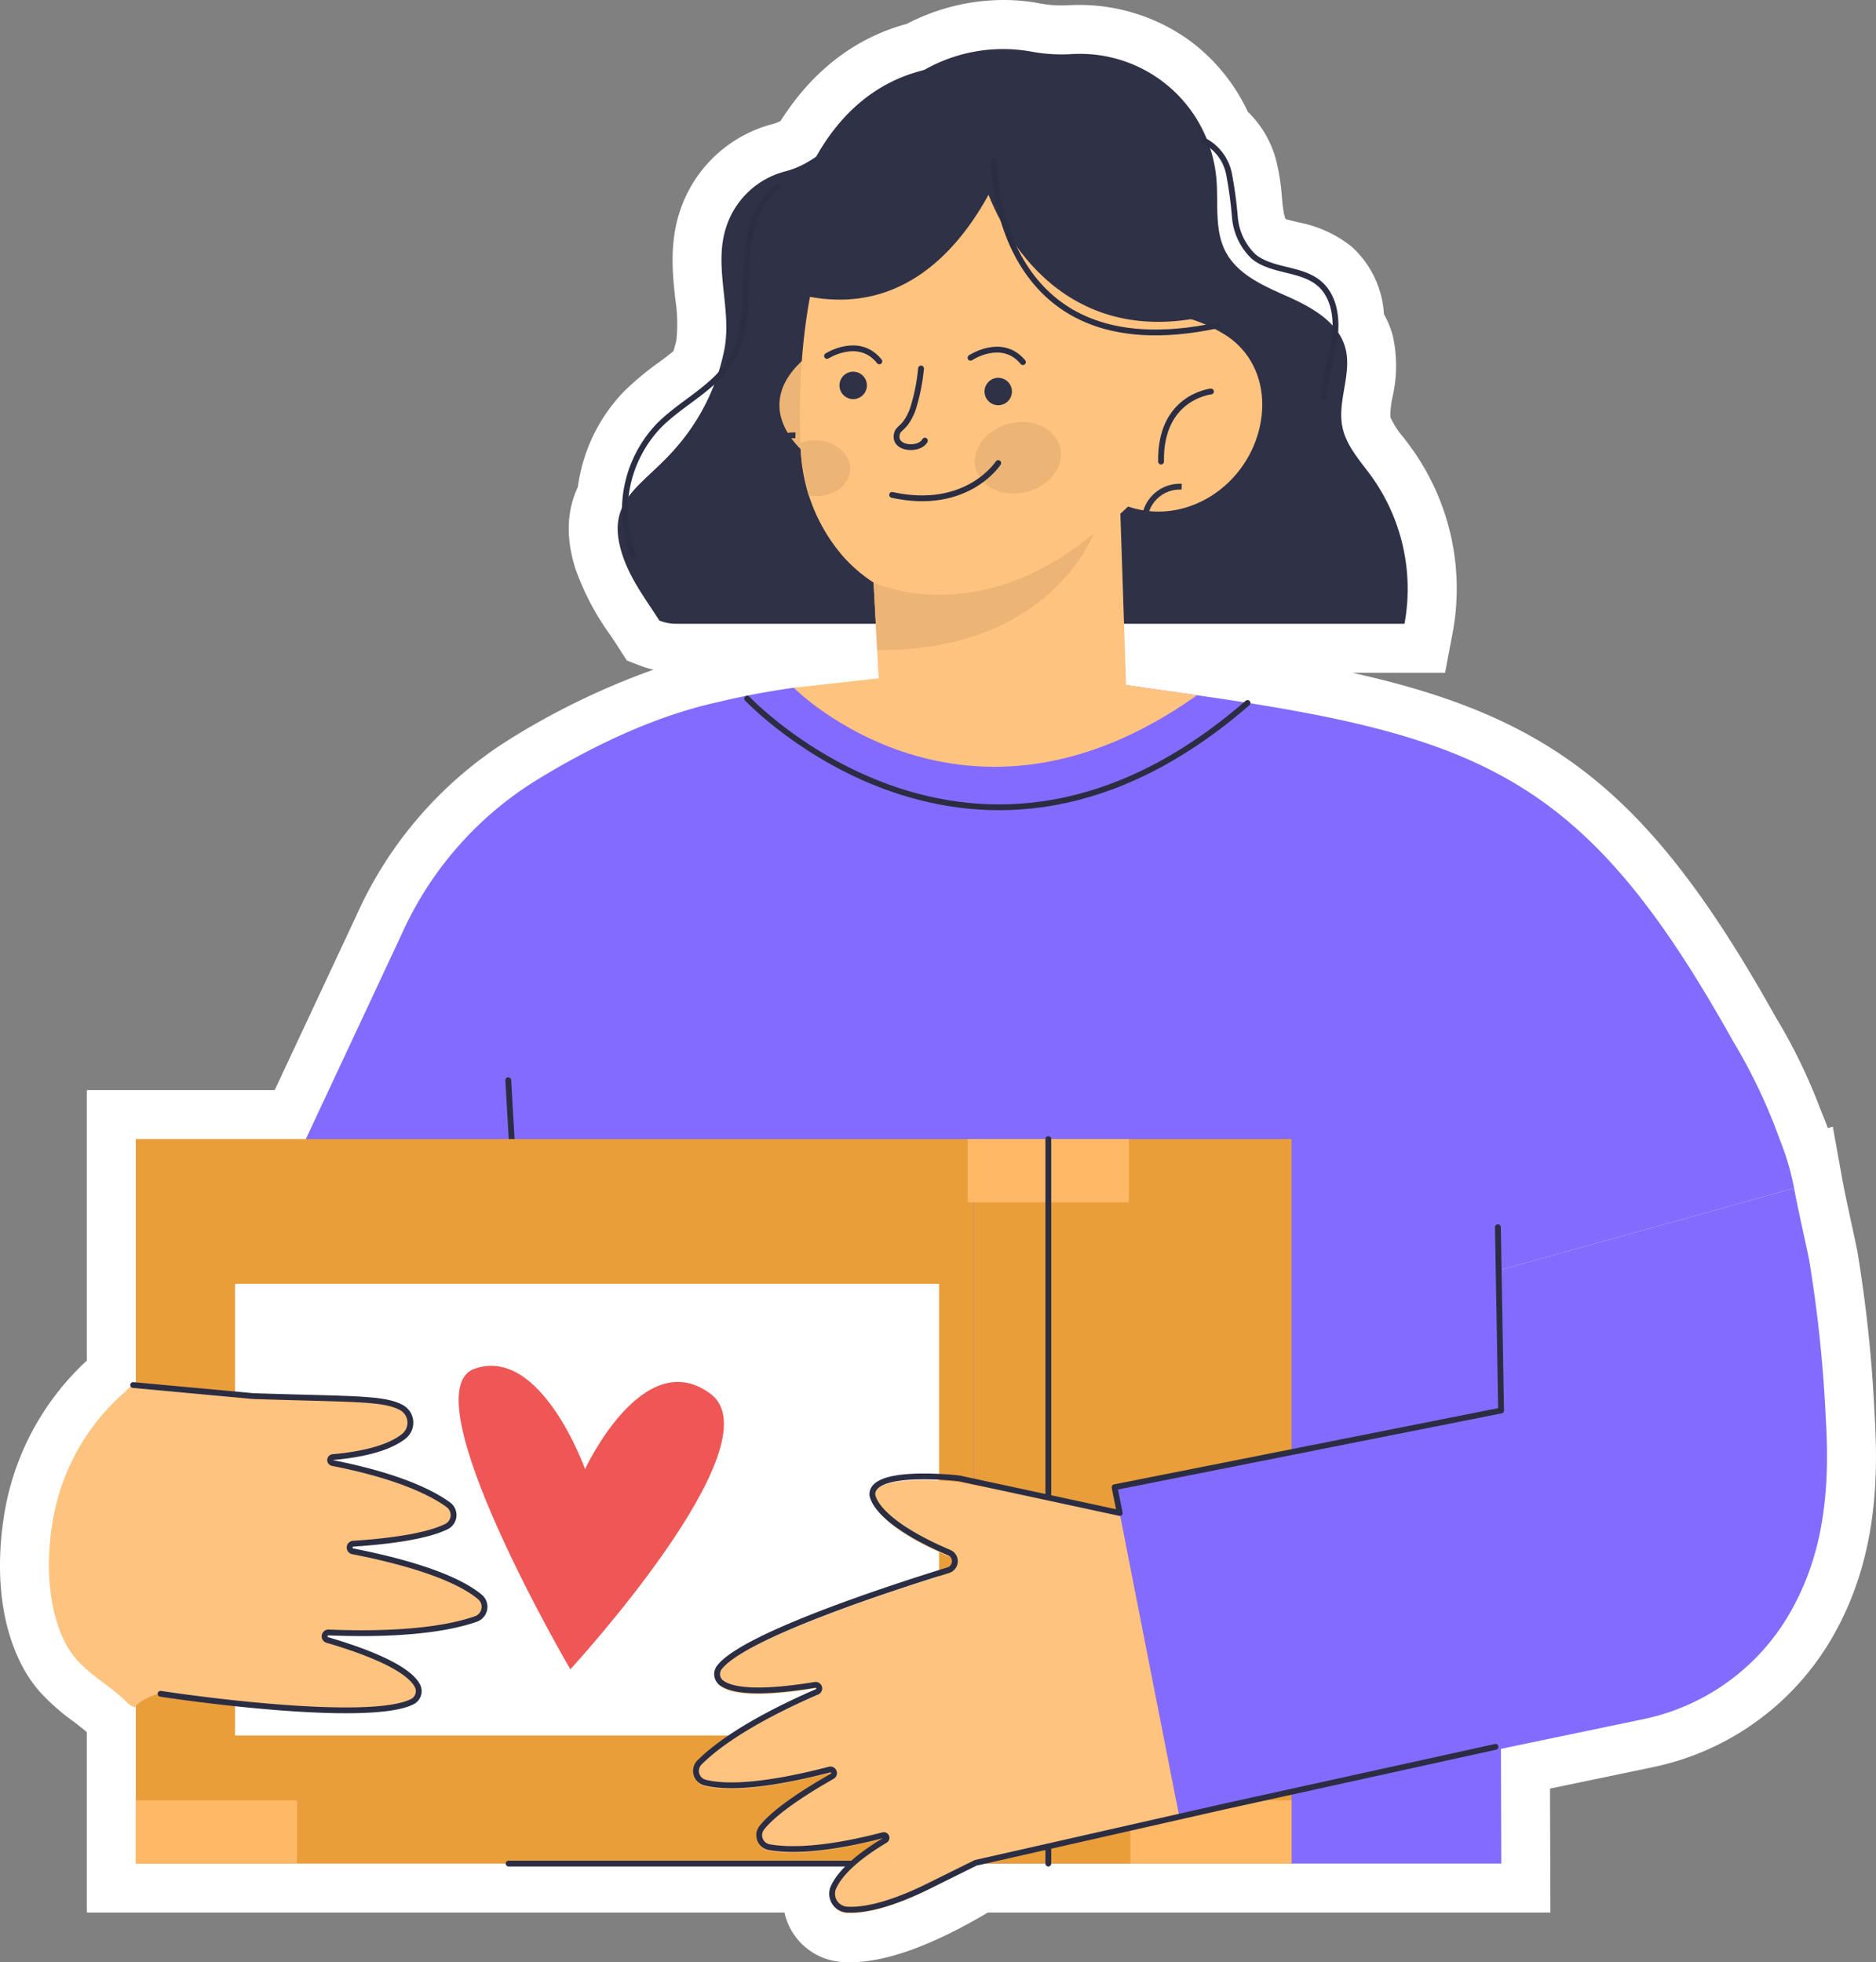 <svg id="Group_37563" data-name="Group 37563" xmlns="http://www.w3.org/2000/svg" xmlns:xlink="http://www.w3.org/1999/xlink" width="242" height="253.168" viewBox="0 0 242 253.168">
  <rect x="0" y="0" width="242" height="253.168" fill="#808080" stroke="none"/>
  <defs>
    <clipPath id="clip-path">
      <rect id="Rectangle_20582" data-name="Rectangle 20582" width="242" height="253.169" fill="none"/>
    </clipPath>
  </defs>
  <g id="Group_36947" data-name="Group 36947" clip-path="url(#clip-path)">
    <path id="Path_39751" data-name="Path 39751" d="M241.827,182.65a179.452,179.452,0,0,0-2.229-21.192c-.059-.328-.3-1.448-.6-2.859-.459-2.116-1.08-4.966-1.341-6.417l-1.229-6.825-.646.181c-.107-.288-.221-.606-.32-.855l-.728-1.813A71.422,71.422,0,0,0,229,131.13c-16.049-28.746-28.684-38.59-54.573-44.335h11.985l.973-5.143a31.032,31.032,0,0,0-5.242-23.743c-.343-.482-.707-.958-1.069-1.436a11.005,11.005,0,0,1-1.718-2.648,11.094,11.094,0,0,1,.274-2.6,17.769,17.769,0,0,0,.021-7.966,12.551,12.551,0,0,0-1.126-2.735,12.726,12.726,0,0,0-4.215-8.741,15.708,15.708,0,0,0-6.88-3.109c-.533-.131-1.3-.318-1.594-.411a5.028,5.028,0,0,1-.288-1.162c-.088-.575-.139-1.156-.194-1.735a27.254,27.254,0,0,0-.7-4.531,13.387,13.387,0,0,0-3.688-6.413,24.16,24.16,0,0,0-7.39-9.1A24.275,24.275,0,0,0,139.23.636c-.429,0-.861.011-1.295.036-.333.017-.669.027-1,.027a14.193,14.193,0,0,1-2.686-.242A25.413,25.413,0,0,0,129.428,0a27.148,27.148,0,0,0-12.453,3.08c-7.442,2.017-12.691,6.857-16.284,12.529a4.875,4.875,0,0,1-.96.381,17.128,17.128,0,0,0-11.937,11c-1.472,4.206-1.038,8.276-.688,11.547a20.681,20.681,0,0,1,.154,5.3c-.088.486-.246.977-.379,1.465-.568.463-1.183.928-1.827,1.408a37.325,37.325,0,0,0-4.627,3.859,21.953,21.953,0,0,0-5.882,12.253c-1.248,2.686-1.733,6.091-.316,10.554a33.693,33.693,0,0,0,4.505,8.566c.339.507.678,1.019,1.008,1.533l1.118,1.745,1.935.743a12.967,12.967,0,0,0,1.507.434,95.55,95.55,0,0,0-18.64,9.03,51.576,51.576,0,0,0-19.632,22.571L35.436,140.641H11.2v34.9A34.5,34.5,0,0,0,1.052,192.856c-.695,2.918-2.632,13.1,1.583,21.646a17.2,17.2,0,0,0,2.545,3.819,28.616,28.616,0,0,0,4.371,3.838c.6.453,1.149.886,1.648,1.312v23.28h89.992a8.163,8.163,0,0,0,7.564,6.387c.282.019.583.029.9.029h0c4.638,0,10.621-2.175,17.781-6.417H200l-.053-15.99,12.929-2.695a34.9,34.9,0,0,0,24.013-17.76c5.265-9.724,5.4-19.891,4.937-27.657" transform="translate(0)" fill="#fff"/>
    <path id="Path_39752" data-name="Path 39752" d="M43.227,76.745c-1.773-2.766-3.787-5.381-4.811-8.6-2.257-7.107,2.63-8.638,7.023-13.775a27.3,27.3,0,0,0,6.2-12.743c.939-5.257-1.522-10.718.28-15.865a10.869,10.869,0,0,1,7.606-6.983c3.455-.922,5.324-3.175,8.432-5.1C70.3,12.225,71.983,9.94,74.033,8.1A20.522,20.522,0,0,1,91.208,3.342a21.428,21.428,0,0,0,5.24.32,17.647,17.647,0,0,1,18.638,16.152c.265,3.166-.286,6.562,1.2,9.371,1.589,3,5.017,4.43,8.118,5.815s6.432,3.3,7.314,6.583c.886,3.305-1.067,6.83-.385,10.181.505,2.491,2.362,4.442,3.844,6.507a24.9,24.9,0,0,1,4.168,18.891H45.321a5.812,5.812,0,0,1-2.095-.417" transform="translate(41.831 3.317)" fill="#2f3146"/>
    <path id="Path_39753" data-name="Path 39753" d="M210.945,107.085a33.362,33.362,0,0,0-1.838-6.257A71.6,71.6,0,0,0,203,87.992c-18.821-33.714-31.99-39.2-69.076-44.512l-11.625-1.665-40.39.7A100.925,100.925,0,0,0,71.988,44.4C63.9,46.169,55.51,50.234,48.493,54.575A45.054,45.054,0,0,0,31.259,74.451l-12.722,27.2H45.428l-.354,92.565h128.1l-.246-76.559,38.017-10.575" transform="translate(20.489 46.217)" fill="#846bff"/>
    <path id="Path_39754" data-name="Path 39754" d="M51.286,34.541s-8.023-6.019.124-12.733Z" transform="translate(52.784 24.104)" fill="#ecb475"/>
    <path id="Path_39755" data-name="Path 39755" d="M54.741,28.612a4.555,4.555,0,1,1-3.484-1.926" transform="translate(51.352 29.488)" fill="none" stroke="#2f3146" stroke-width="0.75"/>
    <path id="Path_39756" data-name="Path 39756" d="M100.653,61.32l-9.147-1.333L90.363,25.742l-32.548-.067,1.777,33.461L48.636,60.355s22.036,22.289,52.017.964" transform="translate(53.756 28.378)" fill="#ffc380"/>
    <path id="Path_39757" data-name="Path 39757" d="M64.783,8.083A21.19,21.19,0,0,1,97.091,19.1c1.794,5.566,2,11.358,1.92,17.156a19.493,19.493,0,0,1,5.072,2.3c4.684,3.152,5.585,9,3.535,14.017-2.6,6.368-9.6,10.272-16.27,8C85.588,66.084,67.657,81,54.8,67.252a22.5,22.5,0,0,1-5.7-14.51c-.488-11.489.581-34.575,15.682-44.659" transform="translate(54.173 4.778)" fill="#ffc380"/>
    <path id="Path_39758" data-name="Path 39758" d="M53.528,39.042s13.284,6.324,28.407-6.364c0,0-5.594,15.289-27.943,15.074Z" transform="translate(59.164 36.118)" fill="#ecb475"/>
    <path id="Path_39759" data-name="Path 39759" d="M63.856,25.032a1.767,1.767,0,1,0-1.874,1.653,1.765,1.765,0,0,0,1.874-1.653" transform="translate(66.678 25.592)" fill="#2f3146"/>
    <path id="Path_39760" data-name="Path 39760" d="M54.97,24.657a1.768,1.768,0,1,0-1.876,1.653,1.767,1.767,0,0,0,1.876-1.653" transform="translate(56.854 25.178)" fill="#2f3146"/>
    <path id="Path_39761" data-name="Path 39761" d="M51.272,26.991c2.448.16,4.331,1.9,4.2,3.876s-2.221,3.457-4.67,3.3a5.587,5.587,0,0,1-.688-.1,33.374,33.374,0,0,1-1.088-6.72,5.23,5.23,0,0,1,2.246-.349" transform="translate(54.188 29.82)" fill="#ecb475"/>
    <path id="Path_39762" data-name="Path 39762" d="M59.835,31.838c.606,2.438,3.541,3.8,6.554,3.055s4.966-3.335,4.36-5.771-3.541-3.8-6.556-3.055-4.964,3.333-4.358,5.771" transform="translate(66.012 28.585)" fill="#ecb475"/>
    <path id="Path_39763" data-name="Path 39763" d="M58.091,22.583a25.27,25.27,0,0,1-1.059,5.251c-.928,2.451-1.808,2.331-2.027,3.1-.6,2.1,2.9,2.272,3.581.954" transform="translate(60.72 24.961)" fill="none" stroke="#2b2d43" stroke-linecap="round" stroke-linejoin="round" stroke-width="0.75"/>
    <path id="Path_39764" data-name="Path 39764" d="M68.353,28.377s-4,6.232-13.691,4.11" transform="translate(60.417 31.365)" fill="none" stroke="#2b2d43" stroke-linecap="round" stroke-linejoin="round" stroke-width="0.75"/>
    <line id="Line_610" data-name="Line 610" x2="0.48" y2="8.261" transform="translate(65.564 139.368)" fill="none" stroke="#2b2d43" stroke-linecap="round" stroke-linejoin="round" stroke-width="0.75"/>
    <path id="Path_39765" data-name="Path 39765" d="M77.579,23.993s-6.585.686-6.436,9.036" transform="translate(78.631 26.519)" fill="none" stroke="#2b2d43" stroke-linecap="round" stroke-linejoin="round" stroke-width="0.75"/>
    <path id="Path_39766" data-name="Path 39766" d="M78.405,31.757a4.555,4.555,0,1,1-3.484-1.926" transform="translate(77.508 32.964)" fill="none" stroke="#2f3146" stroke-width="0.75"/>
    <path id="Path_39767" data-name="Path 39767" d="M45.786,42.813s29.3,31.171,64.537.564" transform="translate(50.606 47.32)" fill="none" stroke="#2b2d43" stroke-linecap="round" stroke-linejoin="round" stroke-width="0.75"/>
    <path id="Path_39768" data-name="Path 39768" d="M59.466,22.475s4.046-2.7,6.762.562" transform="translate(65.727 23.682)" fill="none" stroke="#2b2d43" stroke-linecap="round" stroke-linejoin="round" stroke-width="0.75"/>
    <path id="Path_39769" data-name="Path 39769" d="M50.675,22.326s4.1-2.615,6.75.7" transform="translate(56.01 23.595)" fill="none" stroke="#2b2d43" stroke-linecap="round" stroke-linejoin="round" stroke-width="0.75"/>
    <path id="Path_39770" data-name="Path 39770" d="M60.121,16.937C62.467,26.1,70.9,39.9,88.32,36.632c0,0,3.331-33.268-25.423-32.638-1.571,3.928-3.825,8.844-2.775,12.943" transform="translate(66.153 4.404)" fill="#2f3146"/>
    <path id="Path_39771" data-name="Path 39771" d="M76.758,16.857C73,25.535,64.323,38.723,47.634,32.752c0,0,1.952-33.377,30.247-28.228a19.941,19.941,0,0,1-1.122,12.333" transform="translate(52.649 4.404)" fill="#2f3146"/>
    <path id="Path_39772" data-name="Path 39772" d="M60.9,9.857S60.64,37.31,89.745,31.082" transform="translate(67.315 10.895)" fill="none" stroke="#2b2d43" stroke-linecap="round" stroke-linejoin="round" stroke-width="0.75"/>
    <path id="Path_39773" data-name="Path 39773" d="M73.73,8.6a6.187,6.187,0,0,1,3.318,4.337,53,53,0,0,1,.76,5.606,7.973,7.973,0,0,0,2.366,5.013c2.377,2,6.173,1.5,8.535,3.526,1.943,1.663,2.309,4.552,1.96,7.086S89.4,39.154,89.3,41.71" transform="translate(81.492 9.503)" fill="none" stroke="#2b2d43" stroke-linecap="round" stroke-linejoin="round" stroke-width="0.75"/>
    <path id="Path_39774" data-name="Path 39774" d="M57.967,11.441c-3.149,2.4-3.884,6.8-4,10.754s.093,8.171-1.931,11.575c-2.181,3.665-6.434,5.51-9.413,8.56A15.847,15.847,0,0,0,39.456,59.18" transform="translate(42.315 12.646)" fill="none" stroke="#2b2d43" stroke-linecap="round" stroke-linejoin="round" stroke-width="0.75"/>
    <rect id="Rectangle_20576" data-name="Rectangle 20576" width="108.096" height="93.477" transform="translate(17.514 146.959)" fill="#e99e3a"/>
    <rect id="Rectangle_20577" data-name="Rectangle 20577" width="40.998" height="93.477" transform="translate(125.61 146.959)" fill="#e99e3a"/>
    <rect id="Rectangle_20578" data-name="Rectangle 20578" width="20.788" height="8.171" transform="translate(145.82 232.265)" fill="#ffb966"/>
    <rect id="Rectangle_20579" data-name="Rectangle 20579" width="20.788" height="8.171" transform="translate(124.837 146.957)" fill="#ffb966"/>
    <rect id="Rectangle_20580" data-name="Rectangle 20580" width="20.788" height="8.171" transform="translate(17.514 232.265)" fill="#ffb966"/>
    <line id="Line_611" data-name="Line 611" y1="93.477" transform="translate(135.231 146.959)" fill="none" stroke="#2b2d43" stroke-linecap="round" stroke-linejoin="round" stroke-width="0.75"/>
    <rect id="Rectangle_20581" data-name="Rectangle 20581" width="90.816" height="58.278" transform="translate(30.324 165.635)" fill="#fff"/>
    <path id="Path_39775" data-name="Path 39775" d="M44.409,97.029S38.733,81.071,30.164,84.077,42.51,122.86,42.51,122.86s26.76-29.076,18.08-35.55-16.181,9.718-16.181,9.718" transform="translate(31.062 92.512)" fill="#ef5756" fill-rule="evenodd"/>
    <path id="Path_39776" data-name="Path 39776" d="M76.545,90.95s-11.246-1.318-11.2,2.082c0,0,.048,3.3,9.91,7.495a1.21,1.21,0,0,1-.109,2.267c-7.688,2.381-26.31,8.465-29.5,12.51a1.417,1.417,0,0,0,.091,1.905c1,.905,3.907,1.749,12.2.389a.47.47,0,0,1,.291.886c-4.505,1.947-11.364,5.307-15.177,9.116a1.551,1.551,0,0,0,.7,2.6c2.236.571,6.825.728,16.057-1.674a.471.471,0,0,1,.362.861c-3.128,1.773-7.343,4.413-9.105,6.663a1.569,1.569,0,0,0,.962,2.484c2.2.394,6.682.552,14.68-1.541a.355.355,0,0,1,.295.64c-2.4,1.423-5.6,3.682-6.686,6.11a2.049,2.049,0,0,0,1.749,2.844c2.465.152,7.47-.735,16.7-6.493l24.743-5.994,1.484-.257L97.368,94.952Z" transform="translate(47.079 100.248)" fill="#ffc380"/>
    <path id="Path_39777" data-name="Path 39777" d="M160.037,102.546a174.155,174.155,0,0,0-2.143-20.461c-.145-.806-1.514-6.874-1.945-9.267L117.931,83.392l.223,18.1-49.859,9.9,8.293,42.215,5.766-1,53.824-11.223a28.465,28.465,0,0,0,19.672-14.566c4.133-7.632,4.693-15.884,4.187-24.272" transform="translate(75.485 80.483)" fill="#846bff"/>
    <path id="Path_39778" data-name="Path 39778" d="M145.783,142.252l-35.032,7.707-32.04,7.261-5.43,2.688c-5.792,2.945-9.246,3.457-11.164,3.339a2.049,2.049,0,0,1-1.749-2.846c1.082-2.425,4.288-4.686,6.686-6.107a.356.356,0,0,0-.295-.642c-8,2.095-12.476,1.937-14.682,1.541a1.568,1.568,0,0,1-.96-2.484c1.762-2.248,5.977-4.891,9.105-6.663a.47.47,0,0,0-.362-.859c-9.234,2.4-13.821,2.242-16.057,1.672a1.55,1.55,0,0,1-.7-2.6c3.813-3.808,10.672-7.168,15.177-9.116a.47.47,0,0,0-.291-.886c-8.3,1.358-11.209.516-12.206-.387a1.417,1.417,0,0,1-.088-1.907c3.192-4.042,21.813-10.129,29.5-12.507a1.21,1.21,0,0,0,.109-2.267c-9.861-4.2-9.91-7.495-9.91-7.495-.046-3.4,11.2-2.082,11.2-2.082l20.714,4.467-.667-3.322,49.861-9.9-.413-23.649" transform="translate(47.136 83.123)" fill="none" stroke="#2b2d43" stroke-linecap="round" stroke-linejoin="round" stroke-width="0.75"/>
    <path id="Path_39779" data-name="Path 39779" d="M14.094,126.461c.446-.893,3.236-2.088,4.436-1.91,8.566,1.288,26.375,3.634,31.31,1.192a1.511,1.511,0,0,0,.766-1.909c-.571-1.343-3.025-3.5-11.613-6.038a.5.5,0,0,1,.133-.992c5.267.219,13.472.168,18.937-1.737a1.666,1.666,0,0,0,.539-2.842c-1.9-1.6-6.274-3.895-16.354-5.884a.5.5,0,0,1,.053-.992c3.872-.253,9.23-.844,11.983-2.213a1.644,1.644,0,0,0,.242-2.808c-1.931-1.408-6.181-3.667-14.943-5.385a.387.387,0,0,1,.032-.766c2.939-.255,6.994-.931,9.187-2.707a2.193,2.193,0,0,0-.269-3.648c-2.32-1.305-6.3-1.088-19.192-1.514l-15.48-1.427c-.208-.025-.983.827-1.16.981A28.119,28.119,0,0,0,3.882,100.5c-1.274,5.358-1.383,12.356,1.105,17.4a10.926,10.926,0,0,0,1.606,2.417c1.943,2.194,4.644,3.568,6.655,5.7a2.742,2.742,0,0,0,.846.442" transform="translate(3.314 93.815)" fill="#ffc380"/>
    <path id="Path_39780" data-name="Path 39780" d="M8.158,84.879,23.64,86.306c12.861.425,16.851.211,19.173,1.505a2.229,2.229,0,0,1,.295,3.651c-2.192,1.781-6.248,2.457-9.187,2.714a.387.387,0,0,0-.034.766c8.752,1.718,13,3.973,14.931,5.383a1.653,1.653,0,0,1-.257,2.821c-2.76,1.36-8.093,1.95-11.954,2.2a.5.5,0,0,0-.042,1C46.632,108.334,51,110.629,52.9,112.227a1.664,1.664,0,0,1-.537,2.84c-5.467,1.905-13.672,1.956-18.939,1.737a.5.5,0,0,0-.133.992c8.522,2.52,11,4.663,11.6,6.008a1.522,1.522,0,0,1-.747,1.937c-4.92,2.446-23.88.261-32.449-1.027" transform="translate(9.017 93.815)" fill="none" stroke="#2b2d43" stroke-linecap="round" stroke-linejoin="round" stroke-width="0.75"/>
    <line id="Line_612" data-name="Line 612" x2="44.047" transform="translate(65.613 240.436)" fill="none" stroke="#2b2d43" stroke-linecap="round" stroke-linejoin="round" stroke-width="0.75"/>
  </g>
</svg>
